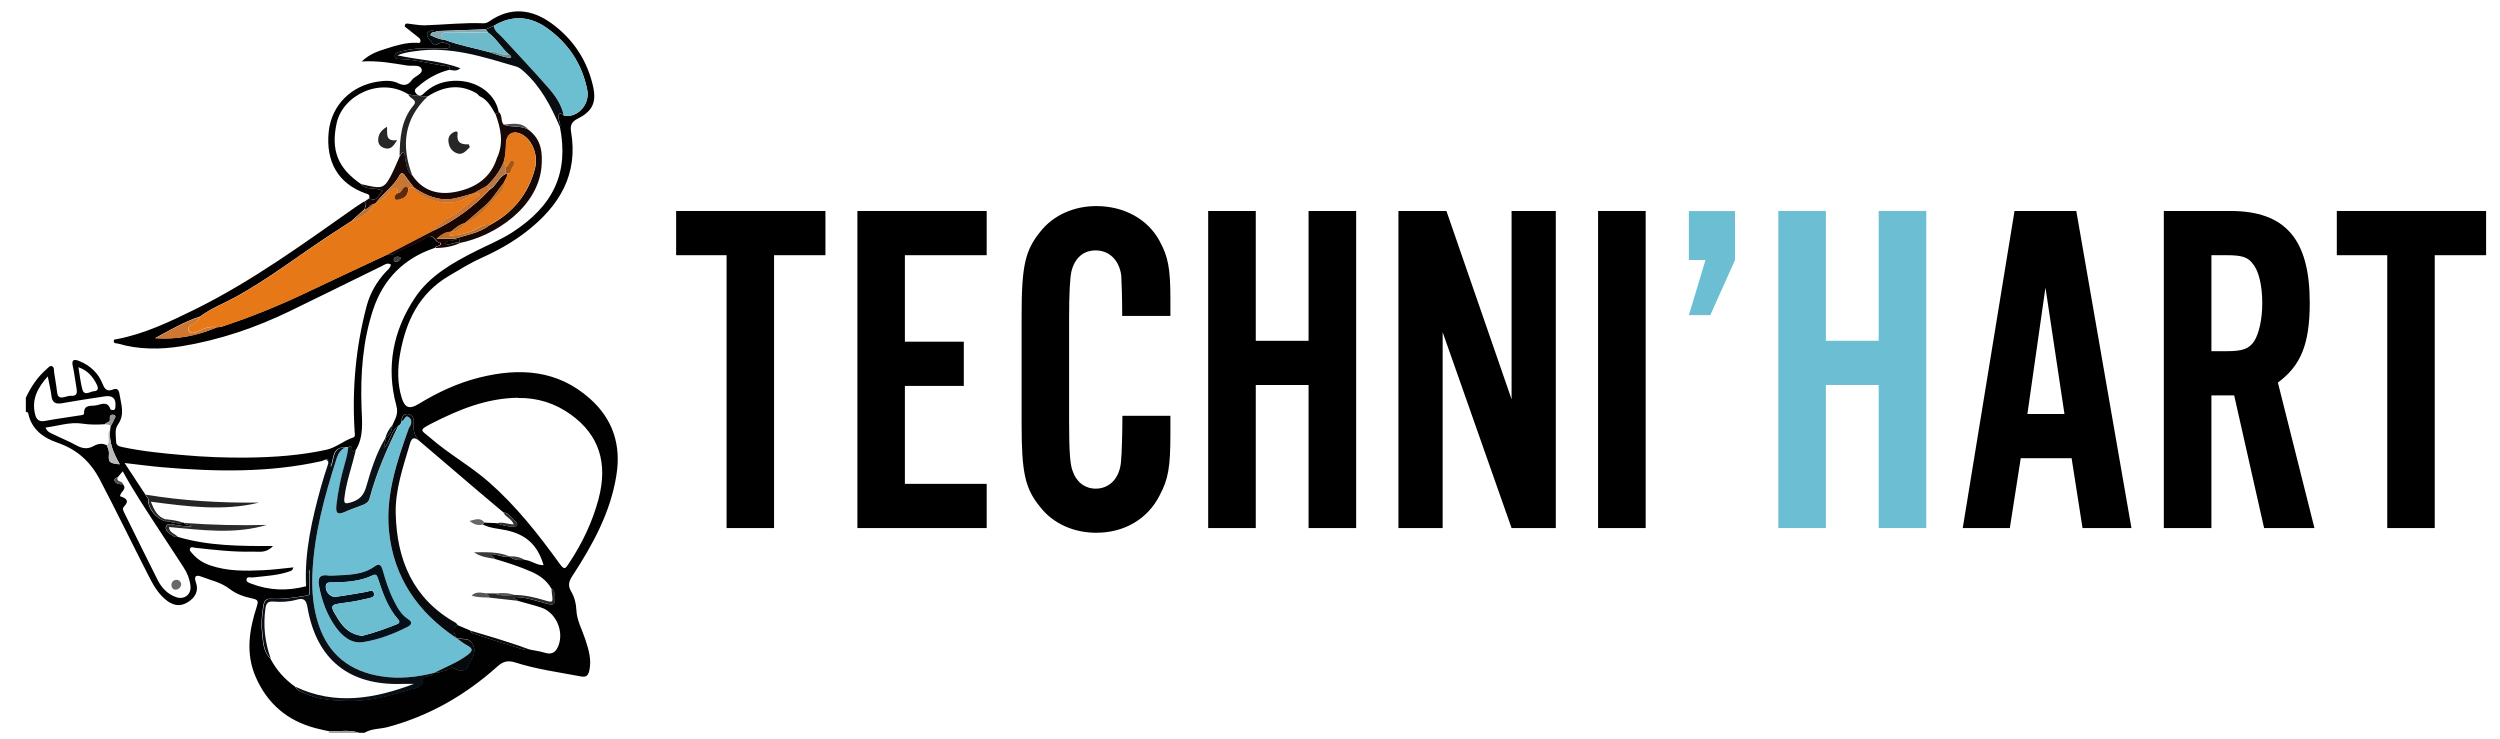 <?xml version="1.0" encoding="UTF-8"?><svg id="Calque_1" xmlns="http://www.w3.org/2000/svg" viewBox="0 0 244.81 72.38"><defs><style>.cls-1{fill:#979797;}.cls-2{fill:#9d9d9d;}.cls-3{fill:#fff;}.cls-4{fill:#be7029;}.cls-5{fill:#b57746;}.cls-6{fill:#cf7730;}.cls-7{fill:#575757;}.cls-8{fill:#cb722e;}.cls-9{fill:#6cbfd3;}.cls-10{fill:#6bbfd1;}.cls-11{fill:#bababa;}.cls-12{fill:#6bbed0;}.cls-13{fill:#303030;}.cls-14{fill:#e67818;}.cls-15{fill:#190502;}.cls-16{fill:#080d11;}.cls-17{fill:#696969;}.cls-18{fill:#612907;}.cls-19{fill:#04101a;}.cls-20{fill:#83abb1;}.cls-21{fill:#272727;}.cls-22{fill:#3c3c44;}.cls-23{fill:#2b2b2b;}.cls-24{fill:#3a3a3a;}.cls-25{fill:#150806;}.cls-26{fill:#c87733;}.cls-27{fill:#4f4f4f;}.cls-28{fill:#e5781a;}.cls-29{fill:#292929;}.cls-30{fill:#252525;}.cls-31{fill:#6c8e96;}.cls-32{fill:#be702e;}.cls-33{fill:#a85415;}.cls-34{fill:#0a1117;}.cls-35{fill:#07090d;}.cls-36{fill:#4b4d4d;}.cls-37{fill:#6dbacb;}.cls-38{fill:#686868;}.cls-39{fill:#090f15;}.cls-40{fill:#010101;}</style></defs><rect class="cls-3" width="244.81" height="72.38"/><g><path class="cls-40" d="M36.15,19.41c.11-.37-.12-.39-.4-.49-2.63-.95-3.87-3.08-3.56-6.04,.28-2.6,2.23-4.53,4.89-4.9,.67-.09,1.33-.12,1.91,.17,.58,.29,.99,.19,1.33-.3,.29-.41,1.1-.59,.97-1.07-.14-.49-.91-.29-1.39-.36-1.41-.22-2.82-.5-4.48-.4,.8-.76,1.64-1.02,2.44-1.27,.94-.3,1.91-.6,2.93-.56,.13,0,.3,.08,.37-.1,.07-.19-.05-.32-.19-.43-.36-.29-.72-.58-1.08-.86-.13-.1-.33-.18-.22-.39,.08-.15,.25-.1,.39-.08,.51,.05,1.02,.16,1.53,.15,1.92-.06,3.84-.28,5.76-.2,.22,0,.39-.07,.56-.19,2.1-1.46,4.19-1.2,6.13,.22,2.08,1.52,3.45,3.58,4.03,6.12,.36,1.58-.04,2.45-1.48,3.18-.59,.3-.78,.65-.67,1.28,.72,4.19-1.14,7.25-4.3,9.73-1.36,1.07-2.86,1.91-4.44,2.62-1.1,.49-2.12,1.13-3.16,1.74-2.96,1.72-4.26,4.44-4.84,7.65-.26,1.46-.28,2.91,.16,4.34,.3,.97,.76,1.14,1.65,.59,1.87-1.14,3.83-2.06,5.96-2.59,3.93-.98,7.64-.76,10.82,2.07,2.24,1.99,3.07,4.52,2.59,7.5-.58,3.66-2.32,6.8-4.3,9.84-.35,.54-.48,.95-.13,1.54,.32,.54,.48,1.16,.51,1.8,.04,1.03,.55,1.91,.86,2.85,.33,1,.65,2,.41,3.09-.12,.53-.34,.67-.82,.58-2.16-.41-4.35-.7-6.44-1.37-.73-.23-1.2-.1-1.76,.41-3.12,2.79-6.66,4.83-10.73,5.92-.75,.2-1.57,.13-2.27,.56h-.52c-.97-.34-1.97-.11-2.95-.15-.45-.1-.89-.19-1.34-.31-2.76-.73-4.72-2.41-5.85-5.03-.99-2.29-.63-4.59,.11-6.86,.16-.5,.17-.68-.42-.8-.78-.16-1.57-.43-2.21-.92-.84-.66-1.85-.86-2.81-1.23-.57-.22-.7,.05-.53,.52,.33,.94-.08,1.57-.83,2.02-.79,.48-1.52,.24-2.18-.33-.76-.65-1.22-1.51-1.66-2.38-1.58-3.09-3.09-6.21-4.7-9.28-.96-1.84-2.27-3-4.18-3.66-1.41-.49-2.55-1.32-2.87-2.92,0-.05-.14-.07-.22-.1,0-.46,0-.92,0-1.38,.5-1.07,1.14-2.04,2.05-2.82,.15-.13,.3-.35,.5-.27,.25,.09,.19,.38,.22,.6,.09,.65,.22,1.3,.29,1.95,.05,.47,.27,.58,.69,.48,.22-.05,.45-.14,.67-.13,.56,.04,.62-.25,.55-.69-.13-.73-.21-1.48-.37-2.2-.15-.65,.12-.72,.62-.52,1.09,.44,1.9,1.2,2.32,2.3,.2,.51,.48,.7,.97,.5,.43-.18,.59,.03,.65,.39,.16,1.02,.57,2.03-.14,3.03-.35,.49-.2,1.11-.18,1.68,.01,.35,.25,.45,.57,.52,1.96,.42,3.96,.62,5.95,.79,2.08,.19,4.18,.27,6.28,.25,2.64-.03,5.27-.21,7.84-.78,.88-.2,1.67-.89,2.58-1.19,.23-.08,.15-.34,.14-.53-.27-4.17,.1-8.29,1.17-12.33,.33-1.26,.98-2.38,1.87-3.35,.19-.2,.45-.37,.51-.72-.34-.22-.6,0-.86,.13-2.99,1.46-5.97,2.94-8.96,4.39-3.41,1.66-6.97,2.87-10.72,3.48-2.07,.33-4.17,.33-6.22-.27-.15-.04-.38,.02-.38-.24,0-.21,.19-.17,.31-.19,2.7-.52,5.15-1.69,7.59-2.89,5.61-2.76,10.64-6.43,15.73-10.01,.28-.2,.57-.37,.86-.56,.36,.22,.1,.49,.05,.74-.42,.38-.84,.77-1.26,1.15-.69,.45-1.39,.9-2.08,1.35-3.07,2.02-5.98,4.27-9.21,6.06-1.17,.65-2.44,1.12-3.52,1.93-1.57,.52-2.98,1.35-4.42,2.13,2.12,.15,4.12-.24,6.03-1.06,.17-.02,.35-.02,.5-.07,2.97-.98,5.86-2.17,8.69-3.53,2.48-1.19,4.98-2.34,7.47-3.51,.26,.02,.5,.04,.74-.11,1.03-.63,2.2-.97,3.22-1.62,.63-.4,.74,.63,1.29,.55,.06,.43-.48,.23-.56,.52-3.02,1-5.05,3.07-6.03,6.03-1.02,3.08-1.25,6.3-1.14,9.54,.05,1.44,.25,2.95-.6,4.28-.15,.03-.35,.15-.35-.15,0-.34-.17-.28-.38-.18-.1,0-.2,0-.31,0-1.34-.01-1.03,1.24-1.43,1.95q.08-.88-.48-.74c-.13,.05-.26,.12-.39,.15-5.13,1.14-10.32,1.04-15.51,.6-1.18-.1-2.35-.26-3.75-.42,.76,1.16,1.4,2.13,2.04,3.1,.05,.2,.28,.26,.27,.56-.02,.84,.79,1.77,1.63,2.03,.59,0,1.15,.35,1.76,.16l.07-.02,.07,.03c.12,.29,.5,.09,.7,.33-.58,.05-1.08-.06-1.58-.13-.31-.05-.78-.22-.91,.16-.12,.37,.25,.66,.58,.85,.17,.1,.34,.23,.56,.16,2.99,.89,6.08,.91,9.34,.9-.65,.72-1.34,.54-1.95,.55-1.9,.05-3.79-.17-5.67-.38-.16-.02-.37-.13-.48,.04-.14,.22,.08,.37,.2,.52,.48,.56,1.07,.94,1.77,1.17,1.67,.57,3.39,.55,5.12,.47,1.01-.04,2.01-.18,3.01-.28-.06,.22-.16,.31-.28,.36-1.2,.44-2.47,.48-3.73,.63-.2,.02-.53-.14-.58,.19-.04,.26,.28,.35,.48,.42,1.74,.67,3.51,.72,5.31,.26,.46-.44,.01-1.05,.37-1.68,0,.85,0,1.55,0,2.26,0,.24-.07,.29-.34,.33-1.13,.18-2.25,.37-3.4,.3-.48-.03-.7,.15-.78,.67-.12,.83-.23,1.65-.14,2.47,.11,.95,.06,1.97,.84,2.73,.59,1.11,1.4,2.03,2.43,2.75,.21,.45,.67,.51,1.05,.68,1.3,.6,2.72,.66,4.11,.69,2.13,.04,4.18-.52,6.2-1.15,.51-.16,1.17-.14,1.15-.97,0-.17,.22-.24,.4-.27,.29-.04,.57-.1,.73-.39h-.01c.39,.09,.73-.12,1.09-.2,.29-.06,.51-.42,.86-.19,.53,.35,1.12,.27,1.34-.23,.26-.61,.83-1.16,.52-2-.34-.93-1.16-.51-1.72-.79h0c-.11-.43-.46-.89,.17-1.22,.41,.17,.81,.34,1.22,.52,.09,.1,.17,.26,.29,.29,1.45,.48,2.9,.96,4.37,1.4,.4,.12,.81,.3,1.25,.2,.47,.1,.96,.15,1.42,.3,.7,.22,1.08-.05,1.33-.68,.57-1.44-.25-3.28-1.7-3.75-.76-.25-1.53-.44-2.3-.66-.04-.27-.4-.11-.48-.35,1.16-.07,2.21,.34,3.28,.62,.75,.2,.89,.12,.84-.67-.02-.32-.05-.63-.35-.83-.45-.77-1.13-1.26-1.93-1.61-1.18-.52-2.4-.91-3.63-1.27,.03-.23-.27-.17-.3-.35,.59-.19,1.14,.31,1.73,.1h0c.46,.38,.99,.41,1.55,.36,.63,.05,1.16,.54,1.84,.51-.59-1.99-1.72-2.99-3.63-3.41-.78-.17-1.61-.19-2.34-.58,.06-.06,.12-.11,.18-.17l1.18,.05c.52,.21,1.06,.33,1.63,.33,.14,0,.29,.01,.37-.14,.08-.16-.04-.28-.14-.36-.39-.3-.61-.83-1.18-.88-.83-.7-1.66-1.39-2.49-2.1-1.93-1.65-3.87-3.3-5.8-4.95-.43-.5-.59-1.08-.51-1.73,.05-.41-.1-.8-.53-.85-.44-.06-.65,.26-.65,.7-.03,.22-.15,.37-.34,.47-.75,.5-.74,1.48-1.34,2.11-.11-.35,.22-.62,.09-.93h0c.48-.27,.64-.73,.69-1.25,.26-.62,.63-1.07,.39-1.94-1.02-3.75-.32-7.32,1.81-10.53,1.44-2.17,3.68-3.43,5.95-4.58,1.2-.61,2.46-1.11,3.6-1.85,4.07-2.63,5.54-5.86,4.66-10.33,.1-.32-.12-.59-.13-.89-.01-.48,.18-.53,.51-.21,1.29,.28,2.58-1.06,2.3-2.49-.5-2.56-1.86-4.61-3.99-6.11-1.64-1.15-3.4-1.26-5.17-.19-.26,.11-.53,.23-.79,.34-1.59,.06-3.18,.11-4.77,.17-.36,.03-.92-.23-.96,.36-.02,.29,.37,.59,.56,.9,.14,.24,.45,.01,.69-.08,.3-.12,.61,0,.89,.15,.05,.03,.1,.18,.08,.21-.21,.29-.52,.14-.79,.15-.63,.02-1.27,.01-1.9,.01-.78,0-1.53,.14-2.28,.34-.24,.06-.45,.18-.41,.46,.04,.27,.29,.23,.48,.24,1.58,.03,3.1,.52,4.66,.7,.3,.03,.21,.19,.17,.36-1.13,.29-2.13,.84-3,1.6-.23,.2-.55,.38-.19,.76,.34,.35,.54,.11,.78-.11,.69-.66,1.51-1.02,2.45-1.14,2.32-.3,4.45,1.03,4.81,3-.07,.14-.19,.19-.33,.2-.39-.69-.77-1.4-1.55-1.74-.1-.09-.18-.21-.3-.28-1.64-.95-3.21-.67-4.74,.29-.16,.07-1.57-.07-1.74-.16-.04-.02-.11,0-.16-.01-2.78-1.75-6.44,.08-7.04,2.8-.58,2.65,.09,4.41,2.39,5.98,.55,.66,1.43,.25,2.1,.67-.41,.3-.49,1.14-1.3,.72ZM10.29,41.54c-.76,.05-1.49,.06-2.27-.06-1.13-.18-2.34,.23-3.56,.39,.14,.4,.45,.51,.72,.64,.74,.37,1.51,.67,2.24,1.07,.59,.33,1.12,.45,1.74,.1,.4-.22,.86-.32,1.31-.07,.09,.26,.22,.51,.2,.81-.06,.86,0,.92,1.06,1.04-.62-1.1-1.09-2.18-.94-3.42,.02-.11,.03-.21,.05-.32,.11-.2,.23-.39,.31-.6,.06-.16,.31-.39,0-.49-.26-.09-.44,.09-.39,.38,.06,.39-.35,.31-.47,.51Zm1.24,5.21c-.24,.02-.39,.18-.29,.37,.15,.29,.48,.31,.79,.29,.45,.51-.24,.73-.28,1.18,.51,.17,1,.39,.39,1.02-.17,.17-.08,.37,.01,.56,1.1,2.21,2.17,4.43,3.29,6.63,.38,.75,.95,1.37,1.79,1.67,.81,.29,1.52-.25,1.42-1.11-.08-.7-.35-1.32-.74-1.91-.79-1.19-1.57-2.39-2.35-3.59-1.21-1.86-2.45-3.71-3.54-5.71-.22,.26-.36,.43-.51,.6Zm39.18-7.8c-3.04,.04-5.77,1.15-8.43,2.51-1.38,.71-1.02,.65-.15,1.41,1.82,1.59,3.95,2.76,5.77,4.36,2.67,2.35,4.84,5.12,6.91,7.98,.47,.65,.55,.47,.87,0,1.31-1.95,2.31-4.04,2.92-6.3,.96-3.57,.06-6.33-2.71-8.32-1.54-1.11-3.27-1.65-5.18-1.62Zm-46.01-2.12c-1.03,1.15-1.61,2.27-1.27,3.71,.12,.52,.37,.79,.97,.68,1.13-.21,2.27-.36,3.4-.54,.17-.03,.43-.02,.43-.21-.02-.88,.68-.69,1.15-.77,.51-.08,1.14-.49,1.43,.37,.02,.06,.2,.1,.3,.08,.18-.02,.18-.19,.19-.33,.09-.76-.24-1.12-1.01-1.01-1.42,.21-2.84,.43-4.25,.68-.6,.1-.92-.07-1-.7-.07-.6-.22-1.18-.37-1.96Zm2.98-.86c.13,.76,.2,1.47,.38,2.14,.2,.73,.75,.22,1.14,.2,.46-.03,.44-.32,.27-.67-.38-.75-.88-1.37-1.79-1.68Zm31.2-10.32c.09-.08,.28-.16,.33-.3,.06-.17-.12-.21-.27-.21-.18,0-.36,.07-.38,.26-.02,.14,.09,.26,.32,.25Z"/><path class="cls-2" d="M32.23,71.77s0-.1-.01-.15c.98,.03,1.98-.2,2.95,.15h-2.94Z"/><path class="cls-25" d="M48.49,11.15c.14-.01,.27-.06,.33-.2,.42,.32,.18,.9,.5,1.26,.78,.3,1.68,.04,2.43,.5,1.28,.94,1.4,2.28,1.27,3.69-.39,3.95-4.6,6.72-7.98,7.39,0,0-.05-.06-.05-.06,.16-.63-.34-.16-.48-.29,0,0-.03-.05-.03-.05,1.19-.38,2.45-.56,3.48-1.35,2.28-1.21,3.78-3.05,4.43-5.54,.33-1.29-.25-2.73-1.18-3.28-.91-.54-1.64-.15-1.66,.9-.01,.58-.05,1.15-.21,1.71-.37,.95-.98,1.73-1.71,2.42-.41,.23-.81,.45-1.22,.68,0,0-.02,0-.02,0-.63,.17-1.26,.38-1.9,.51-1.48,.29-2.75-.26-3.94-1.06h0c-.31-.4-.63-.8-.92-1.22-.19-.28-.36-.26-.5,0-.55,1.05-1.56,1.7-2.25,2.63l-.15,.16c-.45,0-.6,.53-1.03,.56,.05-.25,.31-.52-.05-.74,.17-.12,.34-.23,.51-.35,.81,.42,.88-.42,1.3-.72-.67-.43-1.55,0-2.1-.67,.25,.06,.5,.12,.75,.17,1.29,.28,1.58,.16,2.19-1.03,.31-.61,.57-1.25,.85-1.87,.1-.13,.2-.36,.3-.36,.27,.01,.17,.28,.21,.46,.15,.63,.12,1.34,.73,1.79,1.06,1.56,2.6,1.94,4.32,1.58,1.86-.39,3.34-1.34,3.95-3.29,.69-1.46,.38-2.9-.14-4.32Z"/><path class="cls-9" d="M38.99,41.72c.19-.1,.31-.25,.34-.47,.29-.05,.33-.67,.71-.39,.34,.26,.25,.66,.03,1.01-.02,.02-.03,.05-.04,.08-1.18,3.24-2.29,6.52-1.94,10.04,.45,4.55,2.81,7.96,6.57,10.47,0,0,0,0,0,0,.37,.26,.73,.56,1.13,.77,.59,.31,.51,.54,.03,.9-.99,.76-2.15,1.18-3.24,1.75,0,0,.01-.01,.01-.01-1.74,.44-3.5,.64-5.29,.35-3.01-.49-5.11-2.09-6.09-5.03-.53-1.6-.68-3.26-.62-4.94,.15-3.92,1.19-7.65,2.37-11.35,.15-.48,.39-.87,.85-1.09,.1,0,.2,0,.31,0-.05,.57-.19,1.11-.35,1.66-.39,1.33-.67,2.67-.81,4.05-.07,.66,.08,.96,.8,.63,.57-.26,1.18-.46,1.77-.69,.3-.12,.58-.28,.67-.62,.66-2.48,1.68-4.82,2.81-7.11Zm-6.3,14.64c-.17,0-.35,.02-.52,0-.81-.13-1.09,.17-.94,1,.27,1.46,.76,2.84,1.63,4.04,.65,.89,1.52,1.65,2.66,1.48,1.53-.23,2.99-.8,4.39-1.5,.41-.21,.47-.49,.03-.76-.69-.43-1.05-1.14-1.4-1.83-.48-.95-.79-1.97-1.09-3-.12-.41-.3-.67-.72-.36-1.22,.88-2.65,.86-4.05,.93Z"/><path class="cls-14" d="M36.73,19.94c.05-.05,.1-.11,.15-.16,.67-.14,.95-.77,1.42-1.15,.41-.33,.66-.35,.66,.27-.2,.13-.4,.31-.26,.55,.13,.22,.35,.06,.54,.02,.59-.13,.75-.55,.75-1.09,.19,0,.38-.02,.57-.03,0,0,0,0,0,0,.06,.13,.08,.31,.18,.38,1.5,1.16,3.93,1.69,5.66,.17,0,0,.02,0,.02,0,.18,.05,.4-.07,.63,.2-1.03,.51-1.67,1.47-2.69,2.01-.69,.37-1.4,.81-1.9,1.47-1.51,.79-3.02,1.57-4.54,2.36-2.49,1.17-4.99,2.32-7.47,3.51-2.82,1.36-5.71,2.55-8.69,3.53-.16,.05-.34,.05-.51,.07-.72-.16-1.32,.13-1.95,.44-.23,.12-.67,.22-.82-.17-.11-.28,.16-.5,.4-.58,.41-.13,.55-.46,.76-.76,1.08-.81,2.35-1.28,3.52-1.93,3.23-1.79,6.14-4.04,9.21-6.06,.69-.46,1.39-.9,2.08-1.35,.95-.32,1.71-.9,2.29-1.71Z"/><path class="cls-10" d="M48.35,2.53c1.76-1.07,3.52-.96,5.17,.19,2.12,1.49,3.49,3.54,3.99,6.11,.28,1.43-1.01,2.76-2.3,2.49-.21-1.08-.84-1.95-1.53-2.74-1.47-1.69-3.03-3.3-4.53-4.96-.3-.33-.74-.57-.79-1.08Z"/><path class="cls-39" d="M28.95,67.26c3.89,1.84,7.74,1.16,11.58-.29-.38,0-.76-.01-1.14,0-5.2,.18-8.4-2.38-9.28-7.49-.13-.76-.36-.95-1.08-.75-.72,.2-1.48,.24-2.23,.18-.55-.05-.74,.14-.81,.69-.23,1.69-.05,3.32,.53,4.91-.78-.75-.73-1.78-.84-2.73-.1-.82,.01-1.65,.14-2.47,.08-.52,.3-.7,.78-.67,1.15,.07,2.27-.12,3.4-.3,.27-.04,.34-.1,.34-.33,0-.7,0-1.41,0-2.26-.36,.62,.09,1.23-.37,1.68-.17-3.37,.59-6.61,1.48-9.82,.19-.69,.41-1.37,.64-2.05,.09-.25,.11-.44-.19-.54q.57-.14,.48,.74c.4-.71,.09-1.97,1.43-1.95-.46,.23-.69,.61-.85,1.09-1.18,3.7-2.22,7.44-2.37,11.35-.06,1.68,.08,3.33,.62,4.94,.98,2.94,3.08,4.55,6.09,5.03,1.79,.29,3.55,.09,5.29-.35-.16,.28-.44,.35-.73,.39-.18,.02-.4,.1-.4,.27,.03,.83-.64,.81-1.15,.97-2.02,.63-4.07,1.2-6.2,1.15-1.39-.03-2.81-.08-4.11-.69-.38-.18-.84-.24-1.05-.68Z"/><path class="cls-35" d="M44.66,62.46c-3.75-2.51-6.12-5.92-6.57-10.47-.34-3.51,.77-6.79,1.94-10.04,0-.03,.02-.05,.04-.08,.23-.34,.32-.75-.03-1.01-.38-.29-.42,.34-.71,.39,0-.44,.21-.76,.65-.7,.43,.06,.58,.45,.53,.85-.08,.66,.07,1.23,.51,1.73-.43-.29-.68-.35-.87,.3-.66,2.25-1.46,4.51-1.4,6.87,.11,4.53,1.69,8.34,5.86,10.68,.09,.05,.14,.16,.21,.24-.63,.33-.28,.79-.17,1.23Z"/><path class="cls-16" d="M48.35,2.53c.05,.52,.49,.75,.79,1.08,1.51,1.66,3.06,3.27,4.53,4.96,.69,.79,1.32,1.66,1.53,2.74-.33-.32-.52-.28-.51,.21,0,.3,.23,.57,.13,.89-.86-1.99-1.84-3.89-3.48-5.37-.24-.21-.46-.43-.78-.52-3.25-.95-6.49-2.04-9.97-1.5-.51,.08-1.02,.12-1.67,.4,2.11,.47,4.16,.5,6.16,1.26-.42,.38-.78,.17-1.11,.16,.04-.16,.12-.32-.17-.36-1.56-.18-3.08-.66-4.66-.7-.2,0-.44,.03-.48-.24-.04-.28,.17-.4,.41-.46,.75-.19,1.51-.34,2.28-.34,.63,0,1.27,.01,1.9-.01,.27,0,.58,.14,.79-.15,.03-.04-.03-.18-.08-.21-.28-.16-.59-.27-.89-.15-.24,.09-.55,.32-.69,.08-.18-.31-.58-.61-.56-.9,.04-.6,.6-.33,.96-.36-.16,.19-.54-.01-.64,.4,.46,.23,.94,.43,1.47,.48,1.4,.54,2.88,.78,4.32,1.19,.59,.18,1.16,.41,1.76,.53,.46,.1,.46-.09,.12-.34-.74-.64-1.2-1.54-2.01-2.11-.08-.1-.16-.21-.24-.31,.26-.11,.53-.23,.79-.34Z"/><path class="cls-34" d="M38.99,41.72c-1.13,2.29-2.15,4.63-2.81,7.11-.09,.34-.37,.5-.67,.62-.59,.23-1.19,.43-1.77,.69-.72,.33-.87,.03-.8-.63,.15-1.38,.43-2.72,.81-4.05,.16-.55,.3-1.09,.35-1.66,.2-.1,.38-.16,.38,.18,0,.3,.2,.18,.35,.15-.36,1.53-.91,3.01-1.1,4.58-.08,.64,.07,.65,.62,.49,.82-.24,1.26-.66,1.51-1.53,.47-1.65,.99-3.29,1.88-4.78,.13,.31-.2,.59-.09,.93,.6-.63,.6-1.61,1.34-2.11Z"/><path class="cls-15" d="M37.9,24.95c1.51-.79,3.02-1.57,4.54-2.36,2.1-.99,3.94-2.33,5.52-4.02,.65-.37,.85-1.21,1.56-1.53h.07s.07,0,.07,0c.05,.34-.21,.56-.31,.85-.63,.76-1.12,1.64-1.88,2.29-.65,.55-1.29,1.11-1.93,1.67h0c-.56,.13-.97,.5-1.39,.85h0c-.51,0-.88,.26-1.4,.69h1.75s.03,.05,.03,.05c-.22,.32-.76-.05-.93,.44,.5,.16,.94-.18,1.41-.15,0,0,.05,.06,.05,.06-.77,.36-1.59,.49-2.44,.5,.07-.29,.61-.09,.56-.52-.55,.08-.66-.95-1.29-.55-1.02,.65-2.19,1-3.22,1.62-.24,.15-.49,.12-.74,.11Z"/><path class="cls-30" d="M14.28,48.44c3.67,.61,7.36,.81,11.08,.78-3.49,.85-6.98,.38-10.59-.09,.32,.78,.61,1.45,1.41,1.72,0,.06,0,.13,0,.19-.83-.26-1.65-1.2-1.63-2.03,0-.31-.22-.36-.27-.56Z"/><path class="cls-23" d="M18.07,51.21c2.68,.2,5.37,.26,8.06,.19-3.16,.95-6.35,.5-9.58,.21,.02,.59,.61,.63,.86,.97-.22,.07-.39-.06-.56-.16-.32-.2-.7-.48-.58-.85,.13-.39,.61-.21,.91-.16,.51,.07,1.01,.18,1.58,.13-.21-.24-.58-.04-.7-.33Z"/><path class="cls-6" d="M19.62,31c-.2,.3-.35,.64-.76,.76-.24,.07-.5,.3-.4,.58,.15,.39,.59,.28,.82,.17,.62-.31,1.23-.6,1.95-.44-1.92,.82-3.91,1.21-6.03,1.06,1.45-.78,2.86-1.61,4.42-2.13Z"/><path class="cls-30" d="M41.9,9.42c-2.35,2.22-2.63,4.85-1.53,7.76-.62-.44-.59-1.15-.73-1.79-.04-.17,.05-.44-.21-.46-.09,0-.2,.23-.3,.36,.03-1.78,.14-3.52,1.37-4.98,.47-.57-.44-.65-.5-1.06,.06,0,.12-.01,.16,.01,.18,.09,1.58,.23,1.74,.16Z"/><path class="cls-35" d="M42.57,65.87c1.09-.57,2.25-.99,3.24-1.75,.47-.36,.55-.59-.03-.9-.4-.21-.75-.51-1.13-.77,.56,.29,1.38-.14,1.72,.79,.31,.84-.25,1.39-.52,2-.22,.51-.81,.59-1.34,.23-.35-.23-.57,.13-.86,.19-.36,.07-.7,.28-1.09,.21Z"/><path class="cls-29" d="M50.7,58.83c-.93-.1-1.86-.2-2.79-.31,.01-.23-.25-.24-.32-.41,.29,0,.58,0,.87,0,.63,.28,1.29,.17,1.94,.15,.98,.01,1.92,.22,2.85,.5,.91,.27,.92,.27,.79-.66-.02-.17-.03-.34-.04-.5,.3,.2,.33,.51,.35,.83,.05,.8-.09,.87-.84,.67-1.07-.28-2.12-.69-3.28-.62,.08,.24,.44,.08,.48,.35Z"/><path class="cls-20" d="M43.62,3.92c-.53-.04-1.01-.25-1.47-.48,.11-.41,.48-.2,.64-.4,1.59-.06,3.18-.11,4.77-.17,.08,.1,.16,.21,.24,.31-1.29,0-2.58,0-3.87,.02-.25,0-.58-.08-.69,.2-.11,.27,.33,.28,.38,.51Z"/><path class="cls-11" d="M10.47,43.62c.42-.46-.09-1.1,.32-1.56-.15,1.23,.32,2.32,.94,3.42-1.06-.12-1.13-.18-1.06-1.04,.02-.31-.1-.55-.2-.81Z"/><path class="cls-35" d="M46.05,61.75c1.98,.59,3.97,1.17,5.91,1.89-.44,.1-.85-.08-1.25-.2-1.47-.43-2.92-.92-4.37-1.4-.12-.04-.19-.19-.29-.29Z"/><path class="cls-24" d="M48.43,54.72c-.7-.11-1.39-.2-2.01-.64,1.16,0,2.33-.07,3.44,.39-.59,.2-1.14-.29-1.73-.1,.03,.18,.33,.12,.3,.35Z"/><path class="cls-13" d="M48.63,51.24c.55-.17,1.09,.09,1.68,.12-.19-.57-.8-.69-1-1.17,.58,.05,.79,.58,1.18,.88,.1,.08,.22,.2,.14,.36-.07,.15-.23,.14-.37,.14-.56,0-1.11-.12-1.63-.33Z"/><path class="cls-32" d="M36.73,19.94c-.58,.82-1.33,1.4-2.29,1.71,.42-.38,.84-.77,1.26-1.15,.43-.03,.58-.56,1.03-.56Z"/><path class="cls-38" d="M47.27,51.36c-.5,.14-.91-.03-1.29-.35,.51-.1,1.04-.41,1.47,.18-.06,.06-.12,.11-.18,.17Z"/><path class="cls-1" d="M10.84,41.73c-.13-.21-.37-.12-.55-.2,.12-.2,.53-.12,.47-.51-.05-.29,.13-.48,.39-.38,.3,.11,.05,.34,0,.49-.07,.21-.2,.4-.31,.6Z"/><path class="cls-23" d="M16.17,51.03c0-.06,0-.13,0-.19,.59,.08,1.19,.1,1.75,.36-.61,.19-1.17-.17-1.76-.16Z"/><path class="cls-22" d="M38.89,25.65c-.23,.01-.34-.11-.32-.25,.02-.19,.2-.25,.38-.26,.15,0,.33,.04,.27,.21-.05,.13-.23,.22-.33,.3Z"/><path class="cls-24" d="M49.86,54.48c.55-.03,1.07,.07,1.55,.36-.56,.05-1.09,.02-1.55-.36Z"/><path class="cls-34" d="M37.73,42.91c.13-.47,.35-.9,.69-1.26-.05,.52-.2,.98-.69,1.26Z"/><path class="cls-27" d="M11.53,46.74c-.19,.49,.49,.32,.5,.67-.31,.02-.63,0-.79-.29-.1-.19,.05-.36,.29-.37Z"/><path class="cls-28" d="M49.33,17.88c.1-.29,.36-.51,.31-.85,.18-.02,.35-.08,.38-.28,.05-.35,.57-.74,.2-.98-.34-.22-.38,.47-.7,.6-.07-.18-.13-.37-.2-.55,.16-.56,.2-1.13,.21-1.71,.02-1.05,.75-1.44,1.66-.9,.93,.55,1.52,1.99,1.18,3.28-.64,2.49-2.15,4.34-4.43,5.54-.4-.02-.74,.05-1.12,.28-.77,.48-1.67,.67-2.59,.75-.56,.05-.14-.23-.12-.37,0,0,0,0,0,0,.65,0,1.07-.35,1.39-.86,0,0,0,0,0,0,1.3-.4,2.11-1.42,2.92-2.4,.37-.45,1.06-.78,.89-1.56Z"/><path class="cls-8" d="M47.95,18.56c-1.58,1.7-3.42,3.03-5.52,4.02,.5-.66,1.21-1.11,1.9-1.47,1.02-.54,1.67-1.5,2.69-2.01-.23-.27-.45-.15-.63-.2,.41-.23,.81-.45,1.22-.68,.22,0,.32,.13,.33,.33Z"/><path class="cls-26" d="M40.55,18.37c-.19,0-.38,.02-.57,.03-.62-.38-.57,.57-1.02,.52,0-.62-.25-.6-.66-.27-.48,.38-.75,1.01-1.42,1.15,.69-.93,1.7-1.58,2.25-2.63,.14-.26,.31-.29,.5,0,.29,.42,.61,.82,.92,1.22Z"/><path class="cls-8" d="M46.38,18.92c-1.73,1.52-4.16,.99-5.66-.17-.1-.08-.12-.25-.18-.38,1.19,.8,2.46,1.35,3.94,1.06,.64-.13,1.26-.34,1.9-.51Z"/><path class="cls-4" d="M44.13,22.69c-.02,.14-.44,.42,.12,.37,.91-.08,1.81-.27,2.59-.75,.38-.23,.71-.31,1.12-.28-1.03,.79-2.29,.98-3.48,1.35-.52,0-1.04,0-1.75,0,.52-.43,.89-.69,1.4-.69Z"/><path class="cls-5" d="M47.95,18.56c-.01-.21-.12-.33-.33-.33,.73-.69,1.34-1.47,1.71-2.42,.07,.18,.13,.37,.2,.55,0,.22-.01,.45-.02,.67-.71,.32-.9,1.16-1.56,1.53Z"/><path class="cls-40" d="M44.99,23.72c-.47-.03-.9,.31-1.41,.15,.17-.49,.71-.12,.93-.44,.14,.13,.64-.34,.48,.29Z"/><path class="cls-36" d="M49.32,12.2c.86-.06,1.75-.3,2.43,.5-.75-.45-1.65-.2-2.43-.5Z"/><path class="cls-7" d="M47.6,58.11c.06,.17,.33,.19,.32,.41-.55-.04-1.11,.02-1.74-.2,.48-.45,.97-.26,1.42-.22Z"/><path class="cls-7" d="M50.4,58.27c-.65,.02-1.31,.14-1.94-.15,.66-.08,1.31-.08,1.94,.15Z"/><path class="cls-19" d="M32.69,56.36c1.4-.07,2.83-.04,4.05-.93,.42-.3,.6-.04,.72,.36,.29,1.02,.61,2.04,1.09,3,.35,.69,.71,1.39,1.4,1.83,.44,.27,.38,.56-.03,.76-1.39,.7-2.86,1.27-4.39,1.5-1.14,.17-2.02-.59-2.66-1.48-.87-1.21-1.36-2.58-1.63-4.04-.15-.83,.13-1.13,.94-1,.17,.03,.34,0,.52,0Zm2.8,5.9c1.11-.28,2.27-.69,3.41-1.15,.19-.08,.26-.24,.11-.41-1.07-1.19-1.55-2.66-2.04-4.13-.07-.2-.18-.37-.45-.24-1.33,.65-2.77,.69-4.21,.71-.18,0-.34,.03-.39,.25-.15,.57,.38,1.23,.98,1.15,.99-.13,1.98-.31,2.97-.48,.27-.05,.63-.27,.74,.11,.14,.44-.35,.47-.61,.54-.69,.17-1.4,.31-2.11,.4-1.65,.21-1.66,.21-.75,1.66,.52,.83,1.19,1.47,2.33,1.6Z"/><path class="cls-18" d="M38.96,18.91c.45,.05,.41-.89,1.02-.52,0,.53-.16,.95-.75,1.09-.19,.04-.41,.2-.54-.02-.14-.25,.06-.42,.26-.55Z"/><path class="cls-21" d="M38.9,13.71c-.37,.6-.64,.95-1.19,.81-.36-.09-.64-.33-.67-.7-.05-.62,.26-1.06,.86-1.41,.05,.67-.21,1.48,1,1.31Z"/><path class="cls-21" d="M46.02,14.4c-.39,.36-.72,.87-1.37,.57-.49-.23-.7-.65-.74-1.16-.03-.42,.19-.7,.55-.88,.17-.08,.39-.1,.35,.15-.12,.87,.33,1.1,1.08,1.05,.03,0,.08,.19,.12,.29,0,0,0,0,0,0Z"/><path class="cls-17" d="M17.75,57.25c-.05,.26-.23,.45-.5,.49-.27,.04-.45-.18-.46-.41-.02-.31,.19-.56,.51-.55,.21,0,.43,.17,.45,.46Z"/><path class="cls-37" d="M43.62,3.92c-.05-.23-.48-.24-.38-.51,.11-.29,.44-.2,.69-.2,1.29,0,2.58-.01,3.87-.02,.81,.57,1.27,1.48,2.01,2.11-.66,.26-1.22-.41-1.88-.19-1.44-.41-2.92-.66-4.32-1.19Z"/><path class="cls-31" d="M47.94,5.11c.65-.21,1.22,.46,1.88,.19,.34,.25,.35,.44-.12,.34-.6-.13-1.17-.35-1.76-.53Z"/><path class="cls-4" d="M49.33,17.88c.17,.78-.52,1.11-.89,1.56-.81,.98-1.62,2-2.92,2.4,.64-.56,1.28-1.12,1.93-1.67,.77-.65,1.25-1.53,1.88-2.29Z"/><path class="cls-33" d="M49.51,17.03c0-.22,.01-.45,.02-.67,.32-.12,.35-.82,.7-.6,.37,.24-.15,.63-.2,.98-.03,.2-.2,.26-.38,.28,0,0-.07,0-.07,0h-.07Z"/><path class="cls-4" d="M45.52,21.84c-.33,.51-.75,.87-1.39,.86,.42-.35,.84-.72,1.39-.86Z"/><path class="cls-12" d="M35.49,62.26c-1.14-.13-1.81-.77-2.33-1.6-.92-1.45-.9-1.45,.75-1.66,.71-.09,1.42-.23,2.11-.4,.26-.07,.74-.1,.61-.54-.11-.38-.47-.15-.74-.11-.99,.17-1.98,.35-2.97,.48-.6,.08-1.13-.59-.98-1.15,.06-.21,.21-.24,.39-.25,1.44-.02,2.87-.05,4.21-.71,.27-.13,.38,.04,.45,.24,.49,1.47,.97,2.95,2.04,4.13,.15,.17,.08,.33-.11,.41-1.14,.46-2.3,.87-3.41,1.15Z"/></g><g><path d="M75.81,51.71h-4.66V24.99h-4.94v-4.33h14.62v4.33h-5.03v26.72Z"/><path d="M96.62,24.99h-8.01v8.47h5.77v4.33h-5.77v9.59h8.01v4.33h-12.66V20.66h12.66v4.33Z"/><path d="M109.89,30.95c0-1.82-.05-3.21-.09-3.96-.19-1.49-1.16-2.47-2.51-2.47-1.21,0-2.05,.75-2.37,2.05-.14,.61-.23,2.1-.23,4.7v9.87c0,2.98,.09,4.28,.33,4.94,.37,1.12,1.21,1.77,2.28,1.77,1.35,0,2.33-1.02,2.47-2.61,.09-.84,.14-3.12,.14-4.52h4.7v1.77c0,3.21-.19,4.42-1.07,6.05-1.16,2.28-3.44,3.63-6.19,3.63-2.19,0-4.19-.88-5.45-2.47-1.54-1.86-1.86-3.4-1.86-8.24v-10.52c0-4.89,.33-6.42,1.86-8.29,1.26-1.58,3.26-2.47,5.45-2.47,2.7,0,5.03,1.26,6.19,3.4,.84,1.54,1.07,2.65,1.07,5.68v1.68h-4.7Z"/><path d="M122.97,37.7v14.01h-4.66V20.66h4.66v12.71h5.17v-12.71h4.66v31.05h-4.66v-14.01h-5.17Z"/><path d="M148.02,51.71l-6.75-19.18v19.18h-4.33V20.66h4.7l6.38,18.44V20.66h4.33v31.05h-4.33Z"/><path d="M161.15,51.71h-4.66V20.66h4.66v31.05Z"/><path class="cls-9" d="M169.9,25.46l-2.42,5.4h-2.1l1.63-5.4h-1.63v-4.79h4.52v4.79Z"/><path class="cls-9" d="M178.8,37.7v14.01h-4.66V20.66h4.66v12.71h5.17v-12.71h4.66v31.05h-4.66v-14.01h-5.17Z"/><path d="M197.88,44.87l-1.07,6.84h-4.61l5.07-31.05h6.05l5.4,31.05h-4.79l-1.07-6.84h-4.98Zm2.42-16.71l-1.77,12.38h3.63l-1.86-12.38Z"/><path d="M216.55,51.71h-4.66V20.66h6.52c5.4,0,7.77,2.79,7.77,8.98,0,4-.84,6.15-3.12,7.82l3.58,14.25h-4.93l-2.93-12.99h-2.23v12.99Zm1.49-17.32c1.58,0,2.19-.23,2.7-.98,.47-.75,.79-2.14,.79-3.72,0-1.68-.33-3.17-.93-3.86-.47-.65-1.07-.84-2.56-.84h-1.49v9.4h1.49Z"/><path d="M238.43,51.71h-4.66V24.99h-4.94v-4.33h14.62v4.33h-5.03v26.72Z"/></g></svg>